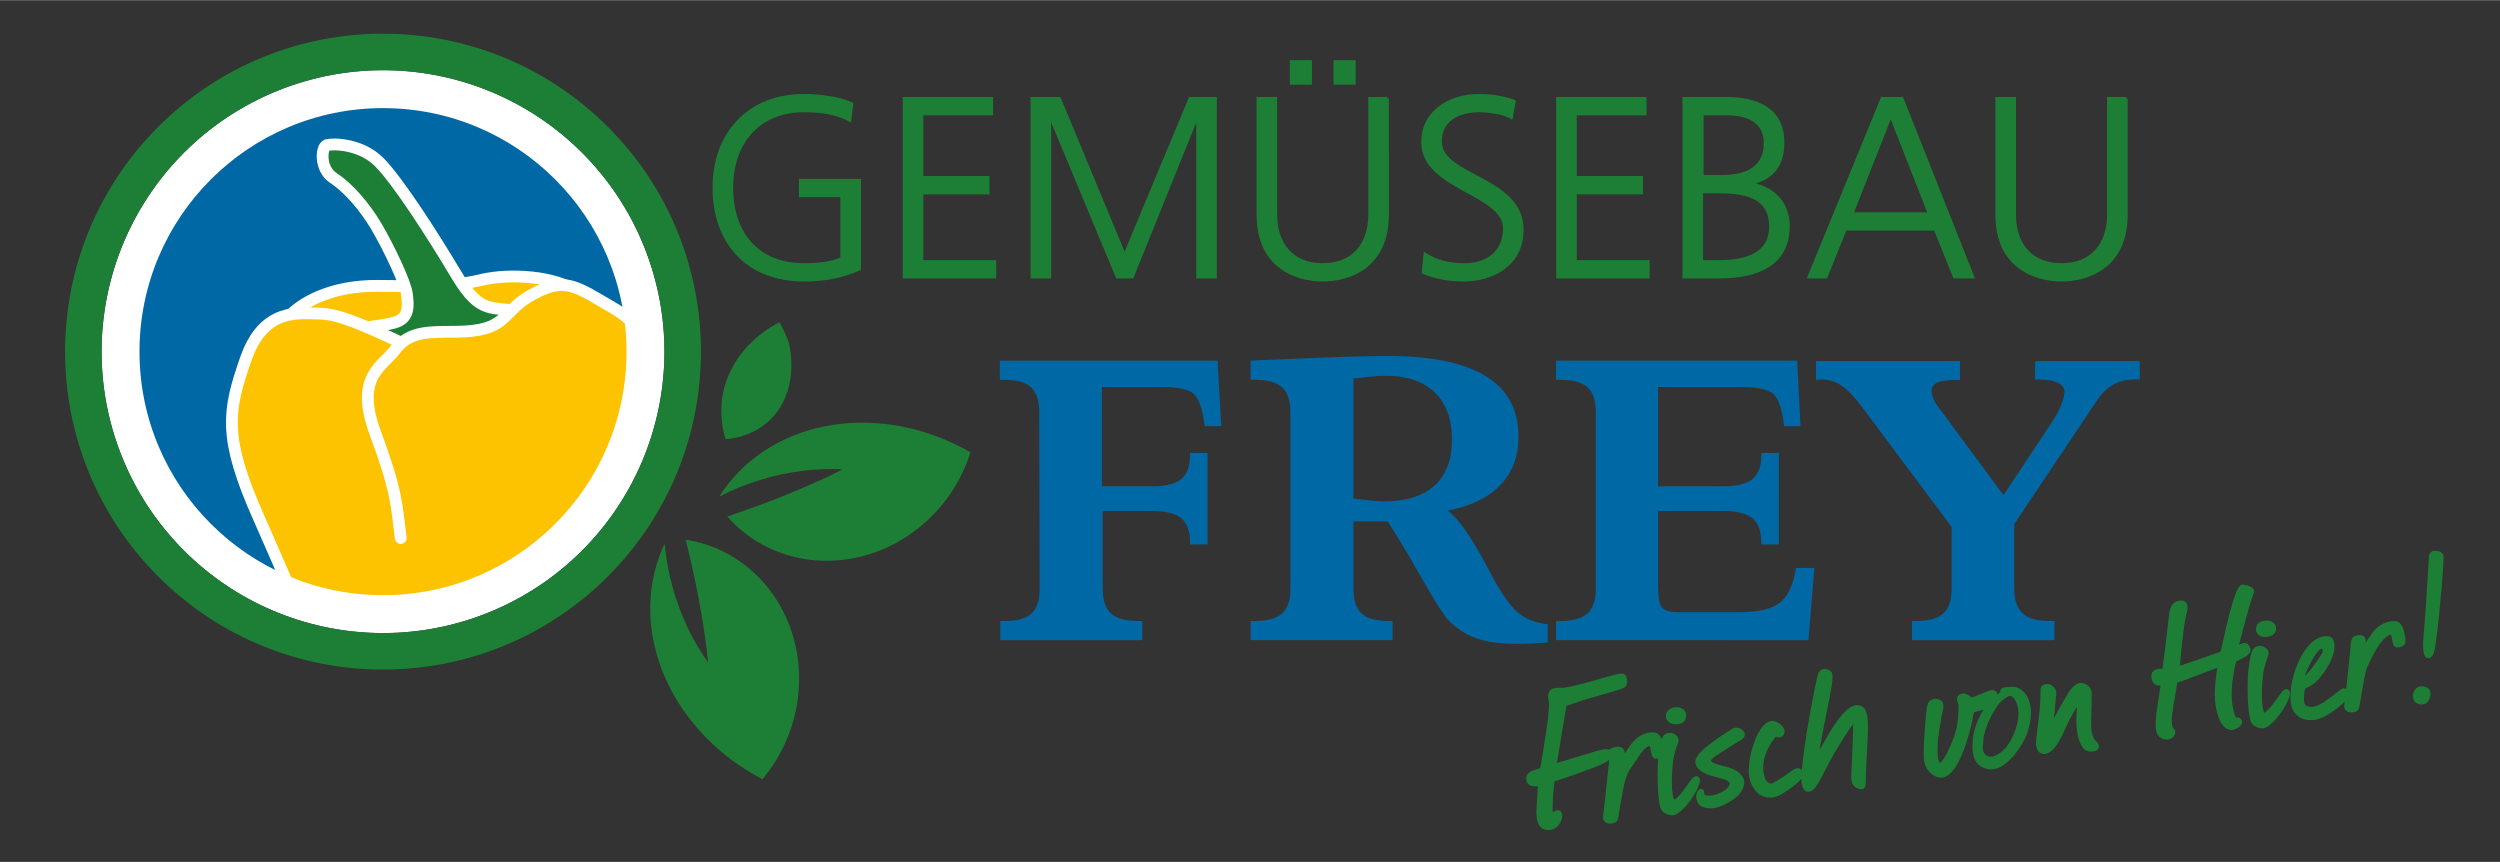 <?xml version="1.0" encoding="utf-8"?>
<!DOCTYPE svg PUBLIC "-//W3C//DTD SVG 1.1//EN" "http://www.w3.org/Graphics/SVG/1.1/DTD/svg11.dtd">
<svg xmlns="http://www.w3.org/2000/svg" xmlns:xlink="http://www.w3.org/1999/xlink" version="1.1" id="Ebene_1" x="0px" y="0px" width="203" height="70" viewBox="0 0 372.839 128.51" enable-background="new 0 0 372.839 128.51" xml:space="preserve">
<rect x="0" y="0" width="372.839" height="128.51" fill="#333333" stroke="none"/>
<g>
	<defs>
		<rect id="SVGID_1_" x="9.708" y="5" width="354.722" height="118.763"/>
	</defs>
	<clipPath id="SVGID_2_">
		<use xlink:href="#SVGID_1_" overflow="visible"/>
	</clipPath>
	<path clip-path="url(#SVGID_2_)" fill="#FFFFFF" d="M72.841,91.325c-21.489,8.682-45.947-1.701-54.629-23.189   C9.531,46.646,19.912,22.187,41.4,13.505c21.49-8.683,45.948,1.7,54.63,23.188C104.712,58.183,94.332,82.642,72.841,91.325"/>
	<path clip-path="url(#SVGID_2_)" fill="#1D7F35" d="M113.705,116.18c-13.495-7.028-20.165-21.832-14.97-34.282   c0.115-0.277,0.255-0.543,0.389-0.812c0.19,2.127,0.584,4.301,1.19,6.473c1.167,4.237,3.011,8.02,5.289,11.204   c-0.499-5.109-1.631-11.443-3.344-18.297c1.491,0.23,2.967,0.615,4.405,1.22c10.625,4.425,15.416,17.175,10.706,28.477   C116.432,112.41,115.178,114.412,113.705,116.18"/>
	<path clip-path="url(#SVGID_2_)" fill="#1D7F35" d="M144.729,67.428c-13.188-7.591-29.249-5.249-36.953,5.828   c-0.173,0.246-0.319,0.509-0.472,0.763c1.893-0.986,3.939-1.817,6.097-2.479c4.197-1.295,8.377-1.775,12.287-1.569   c-4.576,2.329-10.526,4.786-17.223,7.029c0.999,1.129,2.118,2.165,3.399,3.056c9.446,6.576,22.77,3.751,29.762-6.297   C143.019,71.756,144.033,69.62,144.729,67.428"/>
	<path clip-path="url(#SVGID_2_)" fill="#1D7F35" d="M108.205,65.471c-2.127-7.015,1.219-13.809,7.981-17.428   c0.126-0.071,1.337,2.403,1.535,3.39c1.106,5.436-0.727,11.099-6.209,13.278C110.419,65.145,109.307,65.386,108.205,65.471"/>
	<path clip-path="url(#SVGID_2_)" fill="#1D7F35" d="M86.796,22.741c16.388,16.388,16.387,42.958-0.001,59.347   c-16.388,16.389-42.959,16.389-59.347,0.001c-16.389-16.39-16.388-42.96,0-59.348C43.836,6.353,70.407,6.352,86.796,22.741    M23.594,85.942c18.516,18.517,48.54,18.516,67.055,0c18.518-18.518,18.516-48.539,0-67.055c-18.518-18.518-48.537-18.518-67.055,0   C5.08,37.403,5.077,67.424,23.594,85.942"/>
	<path clip-path="url(#SVGID_2_)" fill="#0069A5" d="M291.058,87.776c0,1.704-0.412,2.931-1.232,3.681   c-0.821,0.751-2.156,1.127-4.002,1.127h-0.67v2.86h21.239v-2.86h-0.761c-1.826,0-3.154-0.381-3.986-1.142   c-0.831-0.761-1.247-1.983-1.247-3.666V78.13l12.171-18.195c0.791-1.218,1.653-2.084,2.586-2.602   c0.934-0.518,2.079-0.776,3.438-0.776h0.517v-2.738h-15.578l-0.061,2.738h0.365c1.298,0,2.298,0.158,2.996,0.472   c0.7,0.314,1.051,0.756,1.051,1.323c0,0.528-0.163,1.197-0.487,2.009s-0.781,1.664-1.368,2.555l-7.242,10.895l-9.585-12.963   c-0.406-0.527-0.695-0.993-0.866-1.4c-0.174-0.405-0.26-0.789-0.26-1.155c0-0.608,0.299-1.04,0.897-1.293   c0.6-0.253,1.709-0.381,3.333-0.381v-2.798h-21.482v2.798c0.082,0,0.203-0.009,0.365-0.031c0.162-0.019,0.284-0.03,0.365-0.03   c1.136,0,2.17,0.31,3.104,0.929c0.932,0.619,2.059,1.83,3.377,3.635l13.023,17.435V87.776z M269.697,95.444l0.885-10.771h-2.739   c-0.386,2.495-1.177,4.22-2.374,5.173s-3.256,1.43-6.177,1.43h-8.915c-1.259,0-2.09-0.228-2.495-0.686   c-0.406-0.455-0.608-1.576-0.608-3.361V76.183h9.767c1.988,0,3.424,0.359,4.306,1.08c0.883,0.72,1.324,1.901,1.324,3.544v0.366   h2.616V67.511h-2.616v0.395c0,1.624-0.441,2.795-1.324,3.516c-0.882,0.72-2.317,1.079-4.306,1.079h-9.767V57.683h12.262   c2.576,0,4.239,0.365,4.99,1.096c0.751,0.729,1.268,2.312,1.552,4.746h2.435l-0.486-9.768H232.06v2.86h0.699   c1.845,0,3.179,0.376,4.002,1.126c0.821,0.75,1.23,1.979,1.23,3.682v26.351c0,1.704-0.409,2.931-1.23,3.681   c-0.823,0.751-2.157,1.127-4.002,1.127h-0.699v2.86H269.697z M205.055,56.086c0.619-0.051,1.151-0.077,1.598-0.077   c3.145,0,5.578,0.828,7.303,2.48c1.723,1.653,2.586,4.003,2.586,7.045c0,3.002-0.867,5.289-2.602,6.86   c-1.734,1.573-4.256,2.358-7.562,2.358c-0.446,0-0.989-0.029-1.628-0.091c-0.64-0.062-1.607-0.173-2.905-0.335V56.435   C203.367,56.252,204.436,56.137,205.055,56.086 M201.845,77.734h5.111c1.44,2.232,3.139,5.066,5.096,8.505   c1.958,3.438,3.291,5.533,4.002,6.284c1.237,1.237,2.627,2.125,4.169,2.662c1.541,0.537,3.519,0.807,5.933,0.807   c0.71,0,1.446-0.016,2.206-0.047c0.761-0.03,1.577-0.076,2.45-0.137V93.07c-1.664-0.183-3.043-0.685-4.139-1.506   s-2.292-2.378-3.591-4.671c-0.385-0.669-0.912-1.644-1.583-2.922c-2.271-4.218-4.146-6.834-5.628-7.849   c3.448-0.649,6.075-1.917,7.881-3.805c1.806-1.887,2.708-4.289,2.708-7.211c0-4.035-1.633-7.054-4.898-9.052   c-3.267-1.999-8.195-2.997-14.788-2.997c-2.84,0-8.713,0.193-17.617,0.579c-1.177,0.06-2.06,0.101-2.646,0.121v2.86h0.699   c1.845,0,3.18,0.376,4.002,1.126c0.82,0.75,1.231,1.979,1.231,3.682v26.351c0,1.704-0.411,2.931-1.231,3.681   c-0.822,0.751-2.157,1.127-4.002,1.127h-0.699v2.86h21.177v-2.86h-0.67c-1.846,0-3.168-0.376-3.97-1.127   c-0.803-0.75-1.202-1.977-1.202-3.681V77.734z M164.45,76.183h7.424c1.988,0,3.418,0.359,4.29,1.08   c0.873,0.72,1.309,1.901,1.309,3.544v0.366h2.616V67.511h-2.616v0.395c0,1.624-0.437,2.795-1.309,3.516   c-0.872,0.72-2.302,1.079-4.29,1.079h-7.546V57.683h8.855c2.535,0,4.173,0.36,4.914,1.08c0.74,0.721,1.263,2.309,1.567,4.762h2.465   l-0.548-9.768h-32.466v2.86h0.701c1.825,0,3.144,0.376,3.955,1.126c0.812,0.75,1.217,1.979,1.217,3.682l0.061,26.351   c0,1.704-0.4,2.931-1.202,3.681c-0.801,0.751-2.125,1.127-3.971,1.127h-0.699v2.86h21.177v-2.86h-0.669   c-1.846,0-3.179-0.376-4.001-1.127c-0.821-0.75-1.232-1.977-1.232-3.681V76.183z"/>
	<path clip-path="url(#SVGID_2_)" fill="#1D7F35" d="M317.094,14.663h-2.631v17.31c0,4.346-2.402,7.474-7.015,7.474   c-4.614,0-7.016-3.127-7.016-7.474v-17.31h-2.631v17.31c0,7.854,5.758,9.761,9.646,9.761s9.646-1.906,9.646-9.761V14.663z    M287.737,31.858h-11.552l5.795-14.678L287.737,31.858z M269.78,41.275h2.555l2.858-7.129h13.421l2.859,7.129h2.746l-10.561-26.612   h-2.975L269.78,41.275z M253.844,16.951h3.621c2.249,0,5.796,0.534,5.796,4.385c0,4.231-3.699,4.957-6.482,4.957h-2.935V16.951z    M253.767,28.581h2.325c3.89,0,7.969,0.495,7.969,5.222c0,4.232-4.004,5.185-7.55,5.185h-2.744V28.581z M251.137,41.275h5.299   c5.527,0,10.257-1.792,10.257-7.587c0-3.508-2.288-5.719-5.644-6.329v-0.077c3.279-0.648,4.842-2.669,4.842-6.062   c0-5.109-4.079-6.559-8.426-6.559h-6.328V41.275z M232.302,41.275h13.496v-2.288h-10.866V28.732h9.875v-2.289h-9.875v-9.493h10.409   v-2.288h-13.039V41.275z M212.248,40.59c1.411,0.609,3.433,1.144,6.024,1.144c4.118,0,8.73-2.134,8.73-7.511   c0-7.778-12.201-7.816-12.201-13.154c0-3.43,3.013-4.574,5.759-4.574c1.791,0,3.659,0.342,4.842,0.991l0.419-2.402   c-1.83-0.687-3.928-0.877-5.224-0.877c-4.689,0-8.426,2.669-8.426,6.939c0,6.977,12.2,7.625,12.2,12.849   c0,3.774-2.707,5.452-5.985,5.452c-2.479,0-4.309-0.572-5.87-1.563L212.248,40.59z M206.911,14.663h-2.631v17.31   c0,4.346-2.402,7.474-7.015,7.474c-4.614,0-7.016-3.127-7.016-7.474v-17.31h-2.631v17.31c0,7.854,5.756,9.761,9.646,9.761   c3.888,0,9.646-1.906,9.646-9.761V14.663z M192.576,12.376h2.858V9.174h-2.858V12.376z M199.094,12.376h2.86V9.174h-2.86V12.376z    M153.916,41.275h2.631V17.294h0.076l9.989,23.981h2.249l9.684-23.981h0.077v23.981h2.63V14.663h-3.774l-9.76,23.411l-9.722-23.411   h-4.08V41.275z M134.852,41.275h13.497v-2.288h-10.866V28.732h9.875v-2.289h-9.875v-9.493h10.408v-2.288h-13.04V41.275z    M125.55,38.492c-1.258,0.763-4.003,0.954-5.643,0.954c-7.016,0-10.79-4.767-10.79-11.477c0-6.596,3.889-11.475,10.79-11.475   c2.325,0,4.766,0.266,6.824,1.41l0.306-2.44c-1.792-0.916-5.109-1.258-7.13-1.258c-8.235,0-13.42,5.681-13.42,13.763   c0,8.235,5.033,13.764,13.42,13.764c2.936,0,5.566-0.458,8.273-1.64V26.865h-8.806v2.287h6.176V38.492z"/>
	<path clip-path="url(#SVGID_2_)" fill="none" stroke="#1D7F35" stroke-width="0.439" d="M317.094,14.663h-2.631v17.31   c0,4.346-2.402,7.474-7.015,7.474c-4.614,0-7.016-3.127-7.016-7.474v-17.31h-2.631v17.31c0,7.854,5.758,9.761,9.646,9.761   s9.646-1.906,9.646-9.761V14.663z M287.737,31.858h-11.552l5.795-14.678L287.737,31.858z M269.78,41.275h2.555l2.858-7.129h13.421   l2.859,7.129h2.746l-10.561-26.612h-2.975L269.78,41.275z M253.844,16.951h3.621c2.249,0,5.796,0.534,5.796,4.385   c0,4.231-3.699,4.957-6.482,4.957h-2.935V16.951z M253.767,28.581h2.325c3.89,0,7.969,0.495,7.969,5.222   c0,4.232-4.004,5.185-7.55,5.185h-2.744V28.581z M251.137,41.275h5.299c5.527,0,10.257-1.792,10.257-7.587   c0-3.508-2.288-5.719-5.644-6.329v-0.077c3.279-0.648,4.842-2.669,4.842-6.062c0-5.109-4.079-6.559-8.426-6.559h-6.328V41.275z    M232.302,41.275h13.496v-2.288h-10.866V28.732h9.875v-2.289h-9.875v-9.493h10.409v-2.288h-13.039V41.275z M212.248,40.59   c1.411,0.609,3.433,1.144,6.024,1.144c4.118,0,8.73-2.134,8.73-7.511c0-7.778-12.201-7.816-12.201-13.154   c0-3.43,3.013-4.574,5.759-4.574c1.791,0,3.659,0.342,4.842,0.991l0.419-2.402c-1.83-0.687-3.928-0.877-5.224-0.877   c-4.689,0-8.426,2.669-8.426,6.939c0,6.977,12.2,7.625,12.2,12.849c0,3.774-2.707,5.452-5.985,5.452   c-2.479,0-4.309-0.572-5.87-1.563L212.248,40.59z M206.911,14.663h-2.631v17.31c0,4.346-2.402,7.474-7.015,7.474   c-4.614,0-7.016-3.127-7.016-7.474v-17.31h-2.631v17.31c0,7.854,5.756,9.761,9.646,9.761c3.888,0,9.646-1.906,9.646-9.761V14.663z    M192.576,12.376h2.858V9.174h-2.858V12.376z M199.094,12.376h2.86V9.174h-2.86V12.376z M153.916,41.275h2.631V17.294h0.076   l9.989,23.981h2.249l9.684-23.981h0.077v23.981h2.63V14.663h-3.774l-9.76,23.411l-9.722-23.411h-4.08V41.275z M134.852,41.275   h13.497v-2.288h-10.866V28.732h9.875v-2.289h-9.875v-9.493h10.408v-2.288h-13.04V41.275z M125.55,38.492   c-1.258,0.763-4.003,0.954-5.643,0.954c-7.016,0-10.79-4.767-10.79-11.477c0-6.596,3.889-11.475,10.79-11.475   c2.325,0,4.766,0.266,6.824,1.41l0.306-2.44c-1.792-0.916-5.109-1.258-7.13-1.258c-8.235,0-13.42,5.681-13.42,13.763   c0,8.235,5.033,13.764,13.42,13.764c2.936,0,5.566-0.458,8.273-1.64V26.865h-8.806v2.287h6.176V38.492z"/>
	<path clip-path="url(#SVGID_2_)" fill="#0069A5" d="M70.891,86.496C52.068,94.1,30.645,85.005,23.04,66.184   c-7.604-18.822,1.489-40.245,20.311-47.85c18.824-7.605,40.246,1.489,47.851,20.311C98.807,57.466,89.714,78.89,70.891,86.496"/>
</g>
<g>
	<defs>
		<path id="SVGID_3_" d="M43.352,18.334c-18.823,7.605-27.916,29.028-20.311,47.85C30.646,85.006,52.067,94.1,70.891,86.496    c18.822-7.605,27.916-29.028,20.312-47.851C85.421,24.334,71.651,15.646,57.11,15.647C52.525,15.647,47.863,16.511,43.352,18.334"/>
	</defs>
	<clipPath id="SVGID_4_">
		<use xlink:href="#SVGID_3_" overflow="visible"/>
	</clipPath>
	<path clip-path="url(#SVGID_4_)" fill="#FDC300" d="M43.011,47.263c1.896-2.106,6.353-4.729,13.39-4.66   c7.037,0.068,10.76,0.212,15.315-0.872c4.555-1.083,11.026-0.462,13.984,1.554c2.959,2.014-18.517,19.766-22.03,19.276   c-3.512-0.49-15.331-6.082-17.068-9.275C44.865,50.092,43.011,47.263,43.011,47.263"/>
	
		<path clip-path="url(#SVGID_4_)" fill="none" stroke="#FFFFFF" stroke-width="1.757" stroke-linecap="round" stroke-miterlimit="10" d="   M43.011,47.263c1.896-2.106,6.353-4.729,13.39-4.66c7.037,0.068,10.76,0.212,15.315-0.872c4.555-1.083,11.026-0.462,13.984,1.554   c2.959,2.014-18.517,19.766-22.03,19.276c-3.512-0.49-15.331-6.082-17.068-9.275C44.865,50.092,43.011,47.263,43.011,47.263z"/>
	<path clip-path="url(#SVGID_4_)" fill="#1D7F35" d="M77.516,46.461c-4.152-0.926-5.786,0.642-9.418-5.449   c-3.632-6.09-8.782-14.092-11.54-16.861c-2.756-2.771-6.887-2.778-7.784-2.546c-0.897,0.234-1.135,3.574,0.941,4.908   c2.077,1.336,4.601,4.144,6.426,7.25c1.826,3.105,4.306,8.298,4.537,10.034c0.231,1.737,0.346,3.473-1.499,4.168   c-1.846,0.695-5.536,0.695-7.034,1.505c-1.5,0.811,11.664,8.22,14.308,8.336c2.644,0.116,5.182-0.231,7.949-2.894   c2.767-2.663,3.596-3.011,3.817-4.863C78.439,48.199,77.516,46.461,77.516,46.461"/>
	
		<path clip-path="url(#SVGID_4_)" fill="none" stroke="#FFFFFF" stroke-width="1.757" stroke-linecap="round" stroke-miterlimit="10" d="   M77.516,46.461c-4.152-0.926-5.786,0.642-9.418-5.449c-3.632-6.09-8.782-14.092-11.54-16.861c-2.756-2.771-6.887-2.778-7.784-2.546   c-0.897,0.234-1.135,3.574,0.941,4.908c2.077,1.336,4.601,4.144,6.426,7.25c1.826,3.105,4.306,8.298,4.537,10.034   c0.231,1.737,0.346,3.473-1.499,4.168c-1.846,0.695-5.536,0.695-7.034,1.505c-1.5,0.811,11.664,8.22,14.308,8.336   c2.644,0.116,5.182-0.231,7.949-2.894c2.767-2.663,3.596-3.011,3.817-4.863C78.439,48.199,77.516,46.461,77.516,46.461z"/>
	<path clip-path="url(#SVGID_4_)" fill="#FDC300" d="M60.242,51.253c-2.498-1.071-8.928-4.439-12.324-4.499   c-3.395-0.059-8.584-0.96-11.271,6.78c-2.688,7.742-3.443,11.619,2.029,23.84c5.472,12.219,8.329,21.418,16.221,24.513   c7.892,3.096,15.302-2.267,16.112-5.296C71.819,93.561,60.242,51.253,60.242,51.253"/>
	
		<path clip-path="url(#SVGID_4_)" fill="none" stroke="#FFFFFF" stroke-width="1.757" stroke-linecap="round" stroke-miterlimit="10" d="   M60.242,51.253c-2.498-1.071-8.928-4.439-12.324-4.499c-3.395-0.059-8.584-0.96-11.271,6.78c-2.688,7.742-3.443,11.619,2.029,23.84   c5.472,12.219,8.329,21.418,16.221,24.513c7.892,3.096,15.302-2.267,16.112-5.296C71.819,93.561,60.242,51.253,60.242,51.253z"/>
	<path clip-path="url(#SVGID_4_)" fill="#FDC300" d="M82.181,101.265c3.803-2.173,8.438-3.331,11.973-16.541   c1.6-5.98,3.057-20.158,3.993-24.502c0.937-4.343-0.828-10.903-6.576-14.25c-5.748-3.347-7.256-4.76-12.158-2.093   c-4.903,2.667-3.42,5.518-11.556,5.573c-4.109,0-6.724,0-8.724,2.423c-1.858,2.721-6.387,4.004-3.135,12.756   c3.251,8.751,3.143,10.722,3.765,15.576"/>
	
		<path clip-path="url(#SVGID_4_)" fill="none" stroke="#FFFFFF" stroke-width="1.757" stroke-linecap="round" stroke-miterlimit="10" d="   M82.181,101.265c3.803-2.173,8.438-3.331,11.973-16.541c1.6-5.98,3.057-20.158,3.993-24.502c0.937-4.343-0.828-10.903-6.576-14.25   c-5.748-3.347-7.256-4.76-12.158-2.093c-4.903,2.667-3.42,5.518-11.556,5.573c-4.109,0-6.724,0-8.724,2.423   c-1.858,2.721-6.387,4.004-3.135,12.756c3.251,8.751,3.143,10.722,3.765,15.576"/>
</g>
<g>
	<defs>
		<rect id="SVGID_5_" x="9.708" y="5" width="354.722" height="118.763"/>
	</defs>
	<clipPath id="SVGID_6_">
		<use xlink:href="#SVGID_5_" overflow="visible"/>
	</clipPath>
	
		<circle clip-path="url(#SVGID_6_)" fill="none" stroke="#FFFFFF" stroke-width="0.878" stroke-miterlimit="10" cx="57.121" cy="52.415" r="36.757"/>
	<path clip-path="url(#SVGID_6_)" fill="#227F34" d="M44.198,58.915"/>
	<path clip-path="url(#SVGID_6_)" fill="#1D7F35" d="M361.646,103.116l0.118,0.06l0.117-0.074l0.108-0.076l-0.02-0.133   c-0.009-0.066-0.022-0.159-0.352-0.277c-0.489-0.175-0.944-0.061-1.249,0.313c-0.246,0.303-0.341,0.663-0.279,1.071   c0.077,0.514,0.485,0.815,1.12,0.826c0.31-0.002,0.718-0.143,0.933-0.802l0.002-0.003l0.028-0.108   c0.068-0.242,0.255-0.89-0.326-1.188L361.646,103.116z M364.207,82.974c-0.078-0.586-0.703-0.624-0.97-0.641   c-0.163-0.009-0.401-0.004-0.569,0.148c-0.208,0.188-0.22,0.492-0.238,0.954l-0.013,0.291c-0.003,0.076-0.491,8.572-0.756,11.068   c-0.096,0.908-0.244,3.031,0.464,3.116c0.527,0.063,0.785-1.023,0.908-1.946c0.757-5.662,1.205-12.319,1.175-12.971v-0.01   L364.207,82.974z M343.53,100.688c0.419-1.261,1.865-4.15,2.681-4.187c0.171-0.007,0.312,0.089,0.388,0.264   c0.082,0.191,0.016,0.473-0.218,0.912c-0.514,0.966-2.26,3.231-2.602,3.296l-0.365,0.069L343.53,100.688z M349.312,102.917   c-0.312,0.223-0.65,0.486-1.004,0.762c-1.005,0.784-2.146,1.674-3.071,1.885c-0.465,0.106-1.33,0.087-1.673-0.421   c-0.358-0.531-0.135-2.459,0.074-2.67c0.563-0.187,1.278-0.68,1.51-0.885c1.106-0.979,2.507-3.14,2.749-4.678   c0.006-0.044,0.164-1.089-0.227-1.587c-0.116-0.151-0.276-0.239-0.459-0.255c-1.334-0.114-2.653,0.845-3.716,2.701   c-1.62,2.827-2.2,6.839-1.196,8.256c0.118,0.165,0.554,0.725,1.235,0.975c0.647,0.167,1.275,0.191,1.887,0.077   c1.015-0.239,2.887-1.346,4.522-3.004l0.091-0.093l-0.037-0.124c-0.008-0.026-0.018-0.079-0.028-0.145   c-0.081-0.434-0.155-0.748-0.371-0.834l-0.112-0.044l-0.175,0.085L349.312,102.917z M330.933,99.229   c-0.091,0.726-0.184,1.451-0.275,2.176c-0.175,1.382-0.186,2.593-0.035,3.599c0.169,1.132,0.732,3.75,2.31,3.608   c0.289-0.027,1.164-0.461,1.204-0.809c0.03-0.2-0.013-0.363-0.126-0.478c-0.125-0.126-0.319-0.169-0.578-0.131   c0.004,0-0.061,0.007-0.125,0.012c-0.278-0.607-0.477-1.295-0.589-2.042c-0.267-1.79-0.098-3.793,0.568-6.685   c0.05-0.024,0.124-0.061,0.212-0.103c0.643-0.312,1.287-0.631,1.477-0.806c0.303-0.275,0.521-0.473,0.436-0.763   c-0.11-0.376-0.248-0.585-0.446-0.676c-0.249-0.114-0.498-0.003-0.764,0.114c-0.156,0.069-0.335,0.148-0.529,0.19   c-0.025,0.006-0.047,0.01-0.068,0.014c0.021-0.057,0.031-0.088,0.04-0.117c0.843-3.345,1.965-7.396,2.225-7.858   c0.114-0.215,0.073-0.387,0.018-0.493c-0.146-0.288-0.588-0.486-1.313-0.592c-0.37-0.056-1.034-0.154-3.025,9.142   c-0.042,0.198-0.069,0.323-0.077,0.354c-0.098,0.381-0.168,0.46-0.175,0.468c-3.031,1.083-5.22,1.837-6.452,2.206   c0.027-0.273,0.059-0.623,0.097-1.027c0.16-1.743,0.427-4.665,0.791-6.524c0.014-0.069,0.043-0.168,0.075-0.286   c0.158-0.551,0.395-1.381,0.008-1.776c-0.192-0.198-0.493-0.246-0.893-0.142c-0.511,0.134-1.052,0.444-1.198,1.738   c-0.339,2.973-0.892,7.446-0.979,8.067c-0.014,0.094-0.018,0.174-0.021,0.238c-0.109,0.052-0.237,0.078-0.339,0.079   c-0.165,0.001-0.502,0.013-0.57,0.023c-0.309,0.046-0.669,0.264-0.731,0.631c-0.039,0.241-0.038,0.786,0.253,1.123   c0.163,0.188,0.396,0.285,0.671,0.279c0.181-0.004,0.318-0.028,0.424-0.049c0.003,0,0.007-0.001,0.011-0.002   c-0.002,0.368-0.116,1.06-0.181,1.448l-0.018,0.113c-0.105,0.647-0.329,2.097-0.406,2.668c-0.123,0.911-0.162,1.627-0.121,2.188   c0.051,0.672,0.121,1.628,1.462,1.713c0.248,0.017,0.666-0.18,0.812-0.382c0.405-0.54,0.109-0.851,0.01-0.935   c-0.548-0.451-0.294-2.143-0.142-3.153c0.037-0.254,0.071-0.479,0.091-0.657c0.049-0.278,0.459-2.622,0.556-3.302   c0.524-0.153,1.98-0.708,4.038-1.498C329.509,99.765,330.438,99.41,330.933,99.229 M311.717,103.216   c-0.126-0.849-0.941-1.221-1.483-1.164c-0.849,0.09-1.486,1.184-2.103,2.24c-0.134,0.23-0.267,0.458-0.399,0.672   c-0.272,0.447-0.834,1.502-1.722,3.227c0.146-1.611,0.292-3.223,0.437-4.833c0.015-0.297-0.114-0.572-0.38-0.829   c-0.271-0.26-0.553-0.37-0.84-0.327c-0.563,0.084-0.688,0.366-0.695,0.587c0.009,1.311-0.063,2.575-0.216,3.868   c-0.203,1.604-0.354,2.893-0.453,3.862c-0.079,0.749,0.182,1.411,0.636,1.61c0.461,0.2,1.093-0.045,1.611-0.627   c0.653-0.73,1.021-1.511,1.687-2.927l0.301-0.64c0.66-1.405,1.301-2.491,1.906-3.236c-0.03,0.611-0.061,1.222-0.091,1.834   c-0.054,0.992-0.032,1.821,0.064,2.461c0.087,0.59,0.369,2.025,1.078,2.614c0.218,0.179,0.66,0.273,1.029,0.218   c0.164-0.024,0.594-0.089,0.711-0.393c0.064-0.17,0.017-0.355-0.144-0.55c-0.6-0.563-0.796-0.964-0.935-1.884   c-0.075-0.505-0.093-1.216-0.053-2.11C311.685,106.331,311.747,103.41,311.717,103.216 M299.104,111.846   c-1.488,1.429-2.435,1.321-2.967,0.979c-0.765-0.492-0.676-1.416-0.589-2.31l0.033-0.35c0.055-0.68,0.525-2.091,0.764-2.633   c0.782-1.779,1.655-2.811,1.693-2.854c0.311-0.362,1.324-1.234,1.874-1.141c0.448,0.076,0.869,0.811,0.958,1.004   C302.119,107.263,299.959,111.023,299.104,111.846 M300.242,102.618c-0.014,0-1.371-0.005-1.598,0.21   c-0.1,0.095-0.115,0.235-0.129,0.36c-0.003,0.036-0.01,0.091-0.015,0.109c-0.084,0.128-0.362,0.328-0.586,0.489   c-0.135,0.095-0.259,0.186-0.343,0.26c-0.32,0.28-0.949,1.014-1.202,1.351c-1.262,1.691-1.783,3.735-1.867,4.318   c-0.522,3.669,0.76,4.457,1.937,4.732c1.742,0.41,3.433-1.544,3.909-2.154c0.384-0.448,1.487-2.113,1.779-3.024   c0.979-3.051,0.446-4.729-0.173-5.599C301.414,102.911,300.715,102.628,300.242,102.618 M294.032,104.217   c-0.066-0.029-0.184-0.111-0.263-0.168c-0.091-0.064-0.178-0.124-0.243-0.157l-0.102-0.054c-0.252-0.138-0.477-0.251-0.669-0.237   c-0.171,0.012-0.544,0.174-0.644,0.398c-0.097,0.22,0.003,0.493,0.1,0.758c0.041,0.115,0.088,0.245,0.093,0.311   c0.061,0.982-0.116,2.887-0.351,3.773c-0.577,2.197-2.086,5.161-2.603,5.114c-0.355-0.032-0.745-0.632-0.576-3.303l0.014-0.239   c0.015-0.453,0.413-2.853,0.564-3.738c0.017-0.099,0.048-0.225,0.082-0.364c0.128-0.531,0.288-1.192,0.054-1.557   c-0.176-0.275-0.737-0.369-0.933-0.358c-0.201,0.009-0.554,0.158-0.688,0.327c-0.243,0.309-0.307,0.929-0.357,1.426   c-0.013,0.13-0.024,0.245-0.038,0.337c-0.043,0.291-0.079,0.783-0.109,1.202l-0.038,0.506c-0.062,0.702-0.261,3.116-0.208,4.641   c0.047,1.396,0.632,2.309,1.785,2.791c0.425,0.178,0.857,0.151,1.284-0.075c1.937-1.03,3.365-6.273,3.751-8.206   c0.019-0.084,0.035-0.188,0.052-0.302c0.054-0.337,0.142-0.901,0.316-1.064c0.002,0.012,0.154-0.026,0.347-0.076   c0.582-0.151,1.083-0.288,1.311-0.426c0.373-0.225,0.942-0.825,1.194-1.155l0.086-0.104c0.214-0.257,0.508-0.607,0.35-0.895   c-0.182-0.328-0.816-0.163-0.889-0.144c-0.079,0.022-0.381,0.146-0.761,0.307C295.396,103.712,294.273,104.183,294.032,104.217    M272.176,106.304c0.762-3.702,1.071-5.518,0.799-5.962c-0.147-0.242-0.601-0.444-0.895-0.4c-0.308,0.046-0.547,0.216-0.714,0.507   c-0.155,0.271-2.537,11.872-2.488,16.021c0.003,0.293,0.163,1.19,0.621,1.334c0.813,0.255,1.494-1.076,2.522-3.092   c0.468-0.916,0.999-1.954,1.598-2.934l0.198-0.324c0.636-1.04,1.508-2.466,2.193-3.375c0.271-0.333,0.445-0.504,0.555-0.593   c0.037,0.653,0.012,2.528-0.223,7.349l-0.022,0.481c-0.024,0.804-0.046,1.526,0.576,1.908c0.27,0.165,0.612,0.335,0.874,0.189   c0.256-0.145,0.258-0.48,0.258-0.776c0.02-1.753,0.112-3.362,0.195-4.781c0.206-3.574,0.344-5.937-0.749-6.404   c-1.151-0.493-2.711,0.929-4.636,4.226c-0.643,1.126-1.286,2.251-1.929,3.377C271.266,110.954,271.837,107.951,272.176,106.304    M268.505,114.917c-0.282-0.284-0.742-0.119-1.056,0.111c-1.022,0.744-2.782,1.945-3.154,2.002   c-0.597,0.088-1.159-0.391-1.367-1.166c-0.798-2.991,1.191-5.542,1.82-6.253c0.084-0.03,0.133-0.029,0.218,0.02   c0.153,0.086,0.283,0.121,0.4,0.103c0.225-0.033,0.396-0.162,0.494-0.372c0.096-0.204,0.098-0.409,0.004-0.593   c-0.328-0.682-1.289-1.227-1.835-1.037c-2.032,0.704-3.155,5.696-3.001,7.6c0.068,1.346,0.873,2.701,1.868,3.147   c0.614,0.26,1.194,0.299,1.828,0.126c1.132-0.311,3.343-2.135,3.475-2.312c0.385-0.363,0.567-0.675,0.549-0.951   C268.742,115.225,268.692,115.059,268.505,114.917 M254.948,113.491c-0.07-0.408,0.646-0.864,1.339-1.304   c0.214-0.135,0.432-0.273,0.64-0.418c0.866-0.583,2.452-1.54,2.583-1.602c0.373-0.212,0.522-0.466,0.476-0.783   c-0.062-0.245-0.337-0.445-0.557-0.549c-0.31-0.146-0.609-0.164-0.849-0.053c-0.069,0.039-5.521,3.259-5.528,4.762   c-0.005,0.924,1,1.648,2.903,2.098c1.439,0.358,2.138,0.618,2.23,1.133c0.069,0.379-0.503,1.088-1.176,1.457   c-1.073,0.588-2.324,0.793-2.848,0.467c-0.172-0.106-0.249-0.266-0.238-0.486c0.007-0.066,0.032-0.309-0.174-0.373   c-0.202-0.063-0.34,0.142-0.426,0.302c-0.335,0.62-0.003,1.463,0.29,1.716c0.447,0.384,1.133,0.526,1.987,0.411   c0.994-0.135,2.744-1.109,3.426-1.785c0.766-0.757,1.039-1.801,0.805-2.263c-0.269-0.691-0.958-1.231-2.044-1.586   c-0.041-0.02-0.218-0.064-0.458-0.119C256.76,114.382,255.031,113.98,254.948,113.491 M251.459,117.667   c-0.923,1.331-1.553,1.797-1.812,1.792c-0.042-0.002-0.087-0.013-0.136-0.094c-0.555-0.886-0.443-4.08-0.187-6.066   c0.087-0.666,0.436-1.919,0.72-2.578c0.067-0.121,0.093-0.271,0.068-0.427c-0.039-0.265-0.2-0.478-0.479-0.635   c-0.261-0.147-0.527-0.2-0.792-0.161c-0.288,0.043-0.521,0.238-0.632,0.394c-0.29,0.402-0.444,1.287-0.569,2.184l-0.027,0.188   c-0.339,2.297-0.2,6.865,0.248,8.149c0.255,0.731,1.232,0.969,1.673,0.926c0.503-0.046,1.511-0.939,2.347-2.077   c0.98-1.34,1.726-2.928,1.271-3.27c-0.13-0.099-0.352-0.127-0.673,0.287C252.294,116.521,251.705,117.313,251.459,117.667    M249.97,105.661c-0.455,0.022-0.69,0.109-0.971,0.36c-0.215,0.218-0.396,0.471-0.331,0.9c0.079,0.305,0.257,0.53,0.518,0.676   c0.377,0.209,0.889,0.229,1.441,0.06c0.434-0.152,0.698-0.654,0.608-1.148c-0.076-0.422-0.447-0.865-1.261-0.848h-0.002H249.97z    M241.967,113.334c0.025-0.329,0.053-0.654,0.069-0.751c0.052-0.33,0.049-0.406,0.041-0.456c-0.058-0.228-0.175-0.385-0.344-0.476   c-0.263-0.141-0.637-0.126-1.145,0.047c-0.535,0.201-0.563,0.563-0.534,0.763c0.022,0.146,0.085,0.305,0.193,0.486   c-0.49,4.747-0.806,7.686-0.966,8.981c0.039,0.369,0.287,0.591,0.667,0.646c0.416,0.063,0.952-0.082,1.087-0.394   c0.056-0.127,0.134-0.582,0.33-1.758c0.231-1.391,0.547-3.296,0.81-4.161c0.139-0.458,0.312-1.031,0.661-1.576   c0.322-0.488,0.658-0.979,1.004-1.474c0.653-1.021,1.404-2.108,2.131-2.199c0.261-0.031,0.358,0.281,0.468,0.948   c0.07,0.432,0.128,0.773,0.367,0.906c0.076,0.042,0.203,0.078,0.368,0.009l0.424-0.126l0.153-0.045l0.003-0.159   c0.033-1.394,0.012-1.731-0.01-1.865c-0.085-0.317-0.33-0.927-0.685-1.135c-0.32-0.188-0.9-0.159-1.333-0.048   c-0.943,0.234-1.762,0.833-2.432,1.777C242.833,111.93,242.389,112.62,241.967,113.334 M241.876,100.634   c-0.258,0.009-0.601,0.089-0.964,0.175c-0.626,0.146-1.981,0.539-2.972,0.826c-0.5,0.146-0.882,0.258-0.971,0.278l-0.428,0.109   c-0.842,0.219-2.591,0.671-3.275,0.736c-0.112,0.006-0.259,0.007-0.415,0.009c-0.637,0.006-1.106,0.024-1.371,0.188   c-0.185,0.117-0.474,0.482-0.368,1.114l0.021,0.124c0.021,0.106,0.049,0.255,0.07,0.409c0.038,0.281,0.039,0.525,0.039,0.53   c-0.07,1.072-0.117,1.791-0.346,3.381c-0.136,0.956-0.836,5.437-0.986,6.169c-0.002,0-0.002,0.001-0.002,0.001   c-0.256,0.096-0.634,0.237-1.3,0.432c-0.595,0.227-0.852,0.664-0.738,1.238c0.063,0.285,0.266,0.625,0.874,0.658   c0.297,0.018,0.579,0.025,0.846,0.025c-0.082,1.343-0.164,2.684-0.246,4.027c0.026,0.841,0.103,1.755,0.674,2.206   c0.333,0.261,0.791,0.334,1.361,0.217c0.822-0.17,1.332-1.182,1.376-1.679c0.021-0.244,0.02-0.588-0.229-0.729   c-0.264-0.15-0.581,0.049-0.883,0.266c-0.164,0.119-0.285,0.206-0.327,0.22c0.054-0.011,0.039-0.33,0.032-0.466   c-0.023-0.522-0.047-2.006,0.248-4.523c0.012-0.074,0.024-0.148,0.034-0.224c0.575-0.204,2.308-0.794,2.738-0.927   c0.454-0.17,0.93-0.338,1.412-0.51c2.823-1,4.533-1.669,4.476-2.5c-0.01-0.153-0.078-0.279-0.197-0.365   c-0.332-0.238-0.979-0.097-1.729,0.099l-0.147,0.038c-0.206,0.053-1.166,0.345-2.293,0.688c-1.338,0.407-3.242,0.988-3.968,1.188   c0.259-1.521,1.263-7.633,1.484-8.983c0.1-0.039,1.132-0.383,1.688-0.567c0.315-0.105,0.6-0.2,0.779-0.269   c0.237-0.09,1.095-0.335,2.088-0.616c1.562-0.445,3.506-0.999,4.119-1.261c0.368-0.158,0.434-0.691,0.338-1.118   C242.333,100.856,242.128,100.625,241.876,100.634"/>
	<path clip-path="url(#SVGID_6_)" fill="none" stroke="#1D7F35" stroke-width="0.439" d="M361.646,103.116l0.118,0.06l0.117-0.074   l0.108-0.076l-0.02-0.133c-0.009-0.066-0.022-0.159-0.352-0.277c-0.489-0.175-0.944-0.061-1.249,0.313   c-0.246,0.303-0.341,0.663-0.279,1.071c0.077,0.514,0.485,0.815,1.12,0.826c0.31-0.002,0.718-0.143,0.933-0.802l0.002-0.003   l0.028-0.108c0.068-0.242,0.255-0.89-0.326-1.188L361.646,103.116z M364.207,82.974c-0.078-0.586-0.703-0.624-0.97-0.641   c-0.163-0.009-0.401-0.004-0.569,0.148c-0.208,0.188-0.22,0.492-0.238,0.954l-0.013,0.291c-0.003,0.076-0.491,8.572-0.756,11.068   c-0.096,0.908-0.244,3.031,0.464,3.116c0.527,0.063,0.785-1.023,0.908-1.946c0.757-5.662,1.205-12.319,1.175-12.971v-0.01   L364.207,82.974z M343.53,100.688c0.419-1.261,1.865-4.15,2.681-4.187c0.171-0.007,0.312,0.089,0.388,0.264   c0.082,0.191,0.016,0.473-0.218,0.912c-0.514,0.966-2.26,3.231-2.602,3.296l-0.365,0.069L343.53,100.688z M349.312,102.917   c-0.312,0.223-0.65,0.486-1.004,0.762c-1.005,0.784-2.146,1.674-3.071,1.885c-0.465,0.106-1.33,0.087-1.673-0.421   c-0.358-0.531-0.135-2.459,0.074-2.67c0.563-0.187,1.278-0.68,1.51-0.885c1.106-0.979,2.507-3.14,2.749-4.678   c0.006-0.044,0.164-1.089-0.227-1.587c-0.116-0.151-0.276-0.239-0.459-0.255c-1.334-0.114-2.653,0.845-3.716,2.701   c-1.62,2.827-2.2,6.839-1.196,8.256c0.118,0.165,0.554,0.725,1.235,0.975c0.647,0.167,1.275,0.191,1.887,0.077   c1.015-0.239,2.887-1.346,4.522-3.004l0.091-0.093l-0.037-0.124c-0.008-0.026-0.018-0.079-0.028-0.145   c-0.081-0.434-0.155-0.748-0.371-0.834l-0.112-0.044l-0.175,0.085L349.312,102.917z M330.933,99.229   c-0.091,0.726-0.184,1.451-0.275,2.176c-0.175,1.382-0.186,2.593-0.035,3.599c0.169,1.132,0.732,3.75,2.31,3.608   c0.289-0.027,1.164-0.461,1.204-0.809c0.03-0.2-0.013-0.363-0.126-0.478c-0.125-0.126-0.319-0.169-0.578-0.131   c0.004,0-0.061,0.007-0.125,0.012c-0.278-0.607-0.477-1.295-0.589-2.042c-0.267-1.79-0.098-3.793,0.568-6.685   c0.05-0.024,0.124-0.061,0.212-0.103c0.643-0.312,1.287-0.631,1.477-0.806c0.303-0.275,0.521-0.473,0.436-0.763   c-0.11-0.376-0.248-0.585-0.446-0.676c-0.249-0.114-0.498-0.003-0.764,0.114c-0.156,0.069-0.335,0.148-0.529,0.19   c-0.025,0.006-0.047,0.01-0.068,0.014c0.021-0.057,0.031-0.088,0.04-0.117c0.843-3.345,1.965-7.396,2.225-7.858   c0.114-0.215,0.073-0.387,0.018-0.493c-0.146-0.288-0.588-0.486-1.313-0.592c-0.37-0.056-1.034-0.154-3.025,9.142   c-0.042,0.198-0.069,0.323-0.077,0.354c-0.098,0.381-0.168,0.46-0.175,0.468c-3.031,1.083-5.22,1.837-6.452,2.206   c0.027-0.273,0.059-0.623,0.097-1.027c0.16-1.743,0.427-4.665,0.791-6.524c0.014-0.069,0.043-0.168,0.075-0.286   c0.158-0.551,0.395-1.381,0.008-1.776c-0.192-0.198-0.493-0.246-0.893-0.142c-0.511,0.134-1.052,0.444-1.198,1.738   c-0.339,2.973-0.892,7.446-0.979,8.067c-0.014,0.094-0.018,0.174-0.021,0.238c-0.109,0.052-0.237,0.078-0.339,0.079   c-0.165,0.001-0.502,0.013-0.57,0.023c-0.309,0.046-0.669,0.264-0.731,0.631c-0.039,0.241-0.038,0.786,0.253,1.123   c0.163,0.188,0.396,0.285,0.671,0.279c0.181-0.004,0.318-0.028,0.424-0.049c0.003,0,0.007-0.001,0.011-0.002   c-0.002,0.368-0.116,1.06-0.181,1.448l-0.018,0.113c-0.105,0.647-0.329,2.097-0.406,2.668c-0.123,0.911-0.162,1.627-0.121,2.188   c0.051,0.672,0.121,1.628,1.462,1.713c0.248,0.017,0.666-0.18,0.812-0.382c0.405-0.54,0.109-0.851,0.01-0.935   c-0.548-0.451-0.294-2.143-0.142-3.153c0.037-0.254,0.071-0.479,0.091-0.657c0.049-0.278,0.459-2.622,0.556-3.302   c0.524-0.153,1.98-0.708,4.038-1.498C329.509,99.765,330.438,99.41,330.933,99.229z M311.717,103.216   c-0.126-0.849-0.941-1.221-1.483-1.164c-0.849,0.09-1.486,1.184-2.103,2.24c-0.134,0.23-0.267,0.458-0.399,0.672   c-0.272,0.447-0.834,1.502-1.722,3.227c0.146-1.611,0.292-3.223,0.437-4.833c0.015-0.297-0.114-0.572-0.38-0.829   c-0.271-0.26-0.553-0.37-0.84-0.327c-0.563,0.084-0.688,0.366-0.695,0.587c0.009,1.311-0.063,2.575-0.216,3.868   c-0.203,1.604-0.354,2.893-0.453,3.862c-0.079,0.749,0.182,1.411,0.636,1.61c0.461,0.2,1.093-0.045,1.611-0.627   c0.653-0.73,1.021-1.511,1.687-2.927l0.301-0.64c0.66-1.405,1.301-2.491,1.906-3.236c-0.03,0.611-0.061,1.222-0.091,1.834   c-0.054,0.992-0.032,1.821,0.064,2.461c0.087,0.59,0.369,2.025,1.078,2.614c0.218,0.179,0.66,0.273,1.029,0.218   c0.164-0.024,0.594-0.089,0.711-0.393c0.064-0.17,0.017-0.355-0.144-0.55c-0.6-0.563-0.796-0.964-0.935-1.884   c-0.075-0.505-0.093-1.216-0.053-2.11C311.685,106.331,311.747,103.41,311.717,103.216z M299.104,111.846   c-1.488,1.429-2.435,1.321-2.967,0.979c-0.765-0.492-0.676-1.416-0.589-2.31l0.033-0.35c0.055-0.68,0.525-2.091,0.764-2.633   c0.782-1.779,1.655-2.811,1.693-2.854c0.311-0.362,1.324-1.234,1.874-1.141c0.448,0.076,0.869,0.811,0.958,1.004   C302.119,107.263,299.959,111.023,299.104,111.846z M300.242,102.618c-0.014,0-1.371-0.005-1.598,0.21   c-0.1,0.095-0.115,0.235-0.129,0.36c-0.003,0.036-0.01,0.091-0.015,0.109c-0.084,0.128-0.362,0.328-0.586,0.489   c-0.135,0.095-0.259,0.186-0.343,0.26c-0.32,0.28-0.949,1.014-1.202,1.351c-1.262,1.691-1.783,3.735-1.867,4.318   c-0.522,3.669,0.76,4.457,1.937,4.732c1.742,0.41,3.433-1.544,3.909-2.154c0.384-0.448,1.487-2.113,1.779-3.024   c0.979-3.051,0.446-4.729-0.173-5.599C301.414,102.911,300.715,102.628,300.242,102.618z M294.032,104.217   c-0.066-0.029-0.184-0.111-0.263-0.168c-0.091-0.064-0.178-0.124-0.243-0.157l-0.102-0.054c-0.252-0.138-0.477-0.251-0.669-0.237   c-0.171,0.012-0.544,0.174-0.644,0.398c-0.097,0.22,0.003,0.493,0.1,0.758c0.041,0.115,0.088,0.245,0.093,0.311   c0.061,0.982-0.116,2.887-0.351,3.773c-0.577,2.197-2.086,5.161-2.603,5.114c-0.355-0.032-0.745-0.632-0.576-3.303l0.014-0.239   c0.015-0.453,0.413-2.853,0.564-3.738c0.017-0.099,0.048-0.225,0.082-0.364c0.128-0.531,0.288-1.192,0.054-1.557   c-0.176-0.275-0.737-0.369-0.933-0.358c-0.201,0.009-0.554,0.158-0.688,0.327c-0.243,0.309-0.307,0.929-0.357,1.426   c-0.013,0.13-0.024,0.245-0.038,0.337c-0.043,0.291-0.079,0.783-0.109,1.202l-0.038,0.506c-0.062,0.702-0.261,3.116-0.208,4.641   c0.047,1.396,0.632,2.309,1.785,2.791c0.425,0.178,0.857,0.151,1.284-0.075c1.937-1.03,3.365-6.273,3.751-8.206   c0.019-0.084,0.035-0.188,0.052-0.302c0.054-0.337,0.142-0.901,0.316-1.064c0.002,0.012,0.154-0.026,0.347-0.076   c0.582-0.151,1.083-0.288,1.311-0.426c0.373-0.225,0.942-0.825,1.194-1.155l0.086-0.104c0.214-0.257,0.508-0.607,0.35-0.895   c-0.182-0.328-0.816-0.163-0.889-0.144c-0.079,0.022-0.381,0.146-0.761,0.307C295.396,103.712,294.273,104.183,294.032,104.217z    M272.176,106.304c0.762-3.702,1.071-5.518,0.799-5.962c-0.147-0.242-0.601-0.444-0.895-0.4c-0.308,0.046-0.547,0.216-0.714,0.507   c-0.155,0.271-2.537,11.872-2.488,16.021c0.003,0.293,0.163,1.19,0.621,1.334c0.813,0.255,1.494-1.076,2.522-3.092   c0.468-0.916,0.999-1.954,1.598-2.934l0.198-0.324c0.636-1.04,1.508-2.466,2.193-3.375c0.271-0.333,0.445-0.504,0.555-0.593   c0.037,0.653,0.012,2.528-0.223,7.349l-0.022,0.481c-0.024,0.804-0.046,1.526,0.576,1.908c0.27,0.165,0.612,0.335,0.874,0.189   c0.256-0.145,0.258-0.48,0.258-0.776c0.02-1.753,0.112-3.362,0.195-4.781c0.206-3.574,0.344-5.937-0.749-6.404   c-1.151-0.493-2.711,0.929-4.636,4.226c-0.643,1.126-1.286,2.251-1.929,3.377C271.266,110.954,271.837,107.951,272.176,106.304z    M268.505,114.917c-0.282-0.284-0.742-0.119-1.056,0.111c-1.022,0.744-2.782,1.945-3.154,2.002   c-0.597,0.088-1.159-0.391-1.367-1.166c-0.798-2.991,1.191-5.542,1.82-6.253c0.084-0.03,0.133-0.029,0.218,0.02   c0.153,0.086,0.283,0.121,0.4,0.103c0.225-0.033,0.396-0.162,0.494-0.372c0.096-0.204,0.098-0.409,0.004-0.593   c-0.328-0.682-1.289-1.227-1.835-1.037c-2.032,0.704-3.155,5.696-3.001,7.6c0.068,1.346,0.873,2.701,1.868,3.147   c0.614,0.26,1.194,0.299,1.828,0.126c1.132-0.311,3.343-2.135,3.475-2.312c0.385-0.363,0.567-0.675,0.549-0.951   C268.742,115.225,268.692,115.059,268.505,114.917z M254.948,113.491c-0.07-0.408,0.646-0.864,1.339-1.304   c0.214-0.135,0.432-0.273,0.64-0.418c0.866-0.583,2.452-1.54,2.583-1.602c0.373-0.212,0.522-0.466,0.476-0.783   c-0.062-0.245-0.337-0.445-0.557-0.549c-0.31-0.146-0.609-0.164-0.849-0.053c-0.069,0.039-5.521,3.259-5.528,4.762   c-0.005,0.924,1,1.648,2.903,2.098c1.439,0.358,2.138,0.618,2.23,1.133c0.069,0.379-0.503,1.088-1.176,1.457   c-1.073,0.588-2.324,0.793-2.848,0.467c-0.172-0.106-0.249-0.266-0.238-0.486c0.007-0.066,0.032-0.309-0.174-0.373   c-0.202-0.063-0.34,0.142-0.426,0.302c-0.335,0.62-0.003,1.463,0.29,1.716c0.447,0.384,1.133,0.526,1.987,0.411   c0.994-0.135,2.744-1.109,3.426-1.785c0.766-0.757,1.039-1.801,0.805-2.263c-0.269-0.691-0.958-1.231-2.044-1.586   c-0.041-0.02-0.218-0.064-0.458-0.119C256.76,114.382,255.031,113.98,254.948,113.491z M251.459,117.667   c-0.923,1.331-1.553,1.797-1.812,1.792c-0.042-0.002-0.087-0.013-0.136-0.094c-0.555-0.886-0.443-4.08-0.187-6.066   c0.087-0.666,0.436-1.919,0.72-2.578c0.067-0.121,0.093-0.271,0.068-0.427c-0.039-0.265-0.2-0.478-0.479-0.635   c-0.261-0.147-0.527-0.2-0.792-0.161c-0.288,0.043-0.521,0.238-0.632,0.394c-0.29,0.402-0.444,1.287-0.569,2.184l-0.027,0.188   c-0.339,2.297-0.2,6.865,0.248,8.149c0.255,0.731,1.232,0.969,1.673,0.926c0.503-0.046,1.511-0.939,2.347-2.077   c0.98-1.34,1.726-2.928,1.271-3.27c-0.13-0.099-0.352-0.127-0.673,0.287C252.294,116.521,251.705,117.313,251.459,117.667z    M249.97,105.661c-0.455,0.022-0.69,0.109-0.971,0.36c-0.215,0.218-0.396,0.471-0.331,0.9c0.079,0.305,0.257,0.53,0.518,0.676   c0.377,0.209,0.889,0.229,1.441,0.06c0.434-0.152,0.698-0.654,0.608-1.148c-0.076-0.422-0.447-0.865-1.261-0.848h-0.002H249.97z    M241.967,113.334c0.025-0.329,0.053-0.654,0.069-0.751c0.052-0.33,0.049-0.406,0.041-0.456c-0.058-0.228-0.175-0.385-0.344-0.476   c-0.263-0.141-0.637-0.126-1.145,0.047c-0.535,0.201-0.563,0.563-0.534,0.763c0.022,0.146,0.085,0.305,0.193,0.486   c-0.49,4.747-0.806,7.686-0.966,8.981c0.039,0.369,0.287,0.591,0.667,0.646c0.416,0.063,0.952-0.082,1.087-0.394   c0.056-0.127,0.134-0.582,0.33-1.758c0.231-1.391,0.547-3.296,0.81-4.161c0.139-0.458,0.312-1.031,0.661-1.576   c0.322-0.488,0.658-0.979,1.004-1.474c0.653-1.021,1.404-2.108,2.131-2.199c0.261-0.031,0.358,0.281,0.468,0.948   c0.07,0.432,0.128,0.773,0.367,0.906c0.076,0.042,0.203,0.078,0.368,0.009l0.424-0.126l0.153-0.045l0.003-0.159   c0.033-1.394,0.012-1.731-0.01-1.865c-0.085-0.317-0.33-0.927-0.685-1.135c-0.32-0.188-0.9-0.159-1.333-0.048   c-0.943,0.234-1.762,0.833-2.432,1.777C242.833,111.93,242.389,112.62,241.967,113.334z M241.876,100.634   c-0.258,0.009-0.601,0.089-0.964,0.175c-0.626,0.146-1.981,0.539-2.972,0.826c-0.5,0.146-0.882,0.258-0.971,0.278l-0.428,0.109   c-0.842,0.219-2.591,0.671-3.275,0.736c-0.112,0.006-0.259,0.007-0.415,0.009c-0.637,0.006-1.106,0.024-1.371,0.188   c-0.185,0.117-0.474,0.482-0.368,1.114l0.021,0.124c0.021,0.106,0.049,0.255,0.07,0.409c0.038,0.281,0.039,0.525,0.039,0.53   c-0.07,1.072-0.117,1.791-0.346,3.381c-0.136,0.956-0.836,5.437-0.986,6.169c-0.002,0-0.002,0.001-0.002,0.001   c-0.256,0.096-0.634,0.237-1.3,0.432c-0.595,0.227-0.852,0.664-0.738,1.238c0.063,0.285,0.266,0.625,0.874,0.658   c0.297,0.018,0.579,0.025,0.846,0.025c-0.082,1.343-0.164,2.684-0.246,4.027c0.026,0.841,0.103,1.755,0.674,2.206   c0.333,0.261,0.791,0.334,1.361,0.217c0.822-0.17,1.332-1.182,1.376-1.679c0.021-0.244,0.02-0.588-0.229-0.729   c-0.264-0.15-0.581,0.049-0.883,0.266c-0.164,0.119-0.285,0.206-0.327,0.22c0.054-0.011,0.039-0.33,0.032-0.466   c-0.023-0.522-0.047-2.006,0.248-4.523c0.012-0.074,0.024-0.148,0.034-0.224c0.575-0.204,2.308-0.794,2.738-0.927   c0.454-0.17,0.93-0.338,1.412-0.51c2.823-1,4.533-1.669,4.476-2.5c-0.01-0.153-0.078-0.279-0.197-0.365   c-0.332-0.238-0.979-0.097-1.729,0.099l-0.147,0.038c-0.206,0.053-1.166,0.345-2.293,0.688c-1.338,0.407-3.242,0.988-3.968,1.188   c0.259-1.521,1.263-7.633,1.484-8.983c0.1-0.039,1.132-0.383,1.688-0.567c0.315-0.105,0.6-0.2,0.779-0.269   c0.237-0.09,1.095-0.335,2.088-0.616c1.562-0.445,3.506-0.999,4.119-1.261c0.368-0.158,0.434-0.691,0.338-1.118   C242.333,100.856,242.128,100.625,241.876,100.634z"/>
	<path clip-path="url(#SVGID_6_)" fill="#1D7F35" d="M339.453,104.694c-0.922,1.333-1.553,1.798-1.812,1.792   c-0.041-0.001-0.087-0.013-0.137-0.092c-0.555-0.886-0.442-4.082-0.186-6.067c0.085-0.666,0.436-1.919,0.721-2.577   c0.066-0.122,0.092-0.271,0.068-0.428c-0.04-0.264-0.201-0.478-0.479-0.635c-0.261-0.146-0.527-0.201-0.792-0.161   c-0.288,0.043-0.521,0.239-0.632,0.394c-0.291,0.402-0.446,1.287-0.569,2.185l-0.027,0.188c-0.339,2.297-0.201,6.864,0.248,8.148   c0.255,0.732,1.23,0.969,1.674,0.928c0.501-0.048,1.51-0.941,2.346-2.079c0.981-1.339,1.726-2.927,1.271-3.269   c-0.129-0.099-0.352-0.128-0.672,0.287C340.288,103.548,339.699,104.341,339.453,104.694z M339.163,93.336   c-0.161-0.316-0.456-0.516-0.854-0.578c-0.51-0.079-1.12,0.093-1.325,0.298c-0.225,0.197-0.369,0.584-0.322,0.893   c0.121,0.465,0.441,0.738,0.905,0.797c0.608,0.076,1.361-0.236,1.527-0.536c0.154-0.278,0.18-0.545,0.083-0.841l-0.006-0.017   L339.163,93.336z"/>
	<path clip-path="url(#SVGID_6_)" fill="none" stroke="#1D7F35" stroke-width="0.439" d="M339.453,104.694   c-0.922,1.333-1.553,1.798-1.812,1.792c-0.041-0.001-0.087-0.013-0.137-0.092c-0.555-0.886-0.442-4.082-0.186-6.067   c0.085-0.666,0.436-1.919,0.721-2.577c0.066-0.122,0.092-0.271,0.068-0.428c-0.04-0.264-0.201-0.478-0.479-0.635   c-0.261-0.146-0.527-0.201-0.792-0.161c-0.288,0.043-0.521,0.239-0.632,0.394c-0.291,0.402-0.446,1.287-0.569,2.185l-0.027,0.188   c-0.339,2.297-0.201,6.864,0.248,8.148c0.255,0.732,1.23,0.969,1.674,0.928c0.501-0.048,1.51-0.941,2.346-2.079   c0.981-1.339,1.726-2.927,1.271-3.269c-0.129-0.099-0.352-0.128-0.672,0.287C340.288,103.548,339.699,104.341,339.453,104.694z    M339.163,93.336c-0.161-0.316-0.456-0.516-0.854-0.578c-0.51-0.079-1.12,0.093-1.325,0.298c-0.225,0.197-0.369,0.584-0.322,0.893   c0.121,0.465,0.441,0.738,0.905,0.797c0.608,0.076,1.361-0.236,1.527-0.536c0.154-0.278,0.18-0.545,0.083-0.841l-0.006-0.017   L339.163,93.336z"/>
	<path clip-path="url(#SVGID_6_)" fill="#1D7F35" d="M352.507,96.745c0.026-0.329,0.055-0.655,0.07-0.753   c0.053-0.328,0.05-0.404,0.041-0.454c-0.019-0.297-0.17-0.455-0.295-0.532c-0.357-0.221-0.879-0.031-1.031,0.033   c-0.062,0.025-0.163,0.068-0.22,0.144c-0.213,0.208-0.281,0.695-0.321,1.47c-0.005,0.102-0.01,0.186-0.015,0.236   c-0.458,4.428-0.741,7.034-0.914,8.451c0.036,0.369,0.286,0.591,0.667,0.646c0.415,0.063,0.952-0.081,1.087-0.393   c0.056-0.128,0.135-0.584,0.329-1.758c0.232-1.391,0.549-3.297,0.811-4.162c0.122-0.398,1.245-2.662,1.584-3.143   c0.846-1.323,1.591-2.029,2.217-2.107c0.261-0.03,0.358,0.281,0.469,0.948c0.07,0.432,0.126,0.772,0.366,0.906   c0.076,0.042,0.203,0.078,0.369,0.009l0.423-0.126c0.59-0.156,0.356-1.164,0.188-1.899l-0.042-0.185   c-0.083-0.304-0.327-0.913-0.683-1.121c-0.322-0.187-0.901-0.158-1.333-0.047c-0.945,0.234-1.765,0.833-2.434,1.777   C353.376,95.34,352.93,96.03,352.507,96.745"/>
	<path clip-path="url(#SVGID_6_)" fill="none" stroke="#1D7F35" stroke-width="0.439" d="M352.507,96.745   c0.026-0.329,0.055-0.655,0.07-0.753c0.053-0.328,0.05-0.404,0.041-0.454c-0.019-0.297-0.17-0.455-0.295-0.532   c-0.357-0.221-0.879-0.031-1.031,0.033c-0.062,0.025-0.163,0.068-0.22,0.144c-0.213,0.208-0.281,0.695-0.321,1.47   c-0.005,0.102-0.01,0.186-0.015,0.236c-0.458,4.428-0.741,7.034-0.914,8.451c0.036,0.369,0.286,0.591,0.667,0.646   c0.415,0.063,0.952-0.081,1.087-0.393c0.056-0.128,0.135-0.584,0.329-1.758c0.232-1.391,0.549-3.297,0.811-4.162   c0.122-0.398,1.245-2.662,1.584-3.143c0.846-1.323,1.591-2.029,2.217-2.107c0.261-0.03,0.358,0.281,0.469,0.948   c0.07,0.432,0.126,0.772,0.366,0.906c0.076,0.042,0.203,0.078,0.369,0.009l0.423-0.126c0.59-0.156,0.356-1.164,0.188-1.899   l-0.042-0.185c-0.083-0.304-0.327-0.913-0.683-1.121c-0.322-0.187-0.901-0.158-1.333-0.047c-0.945,0.234-1.765,0.833-2.434,1.777   C353.376,95.34,352.93,96.03,352.507,96.745z"/>
</g>
</svg>
